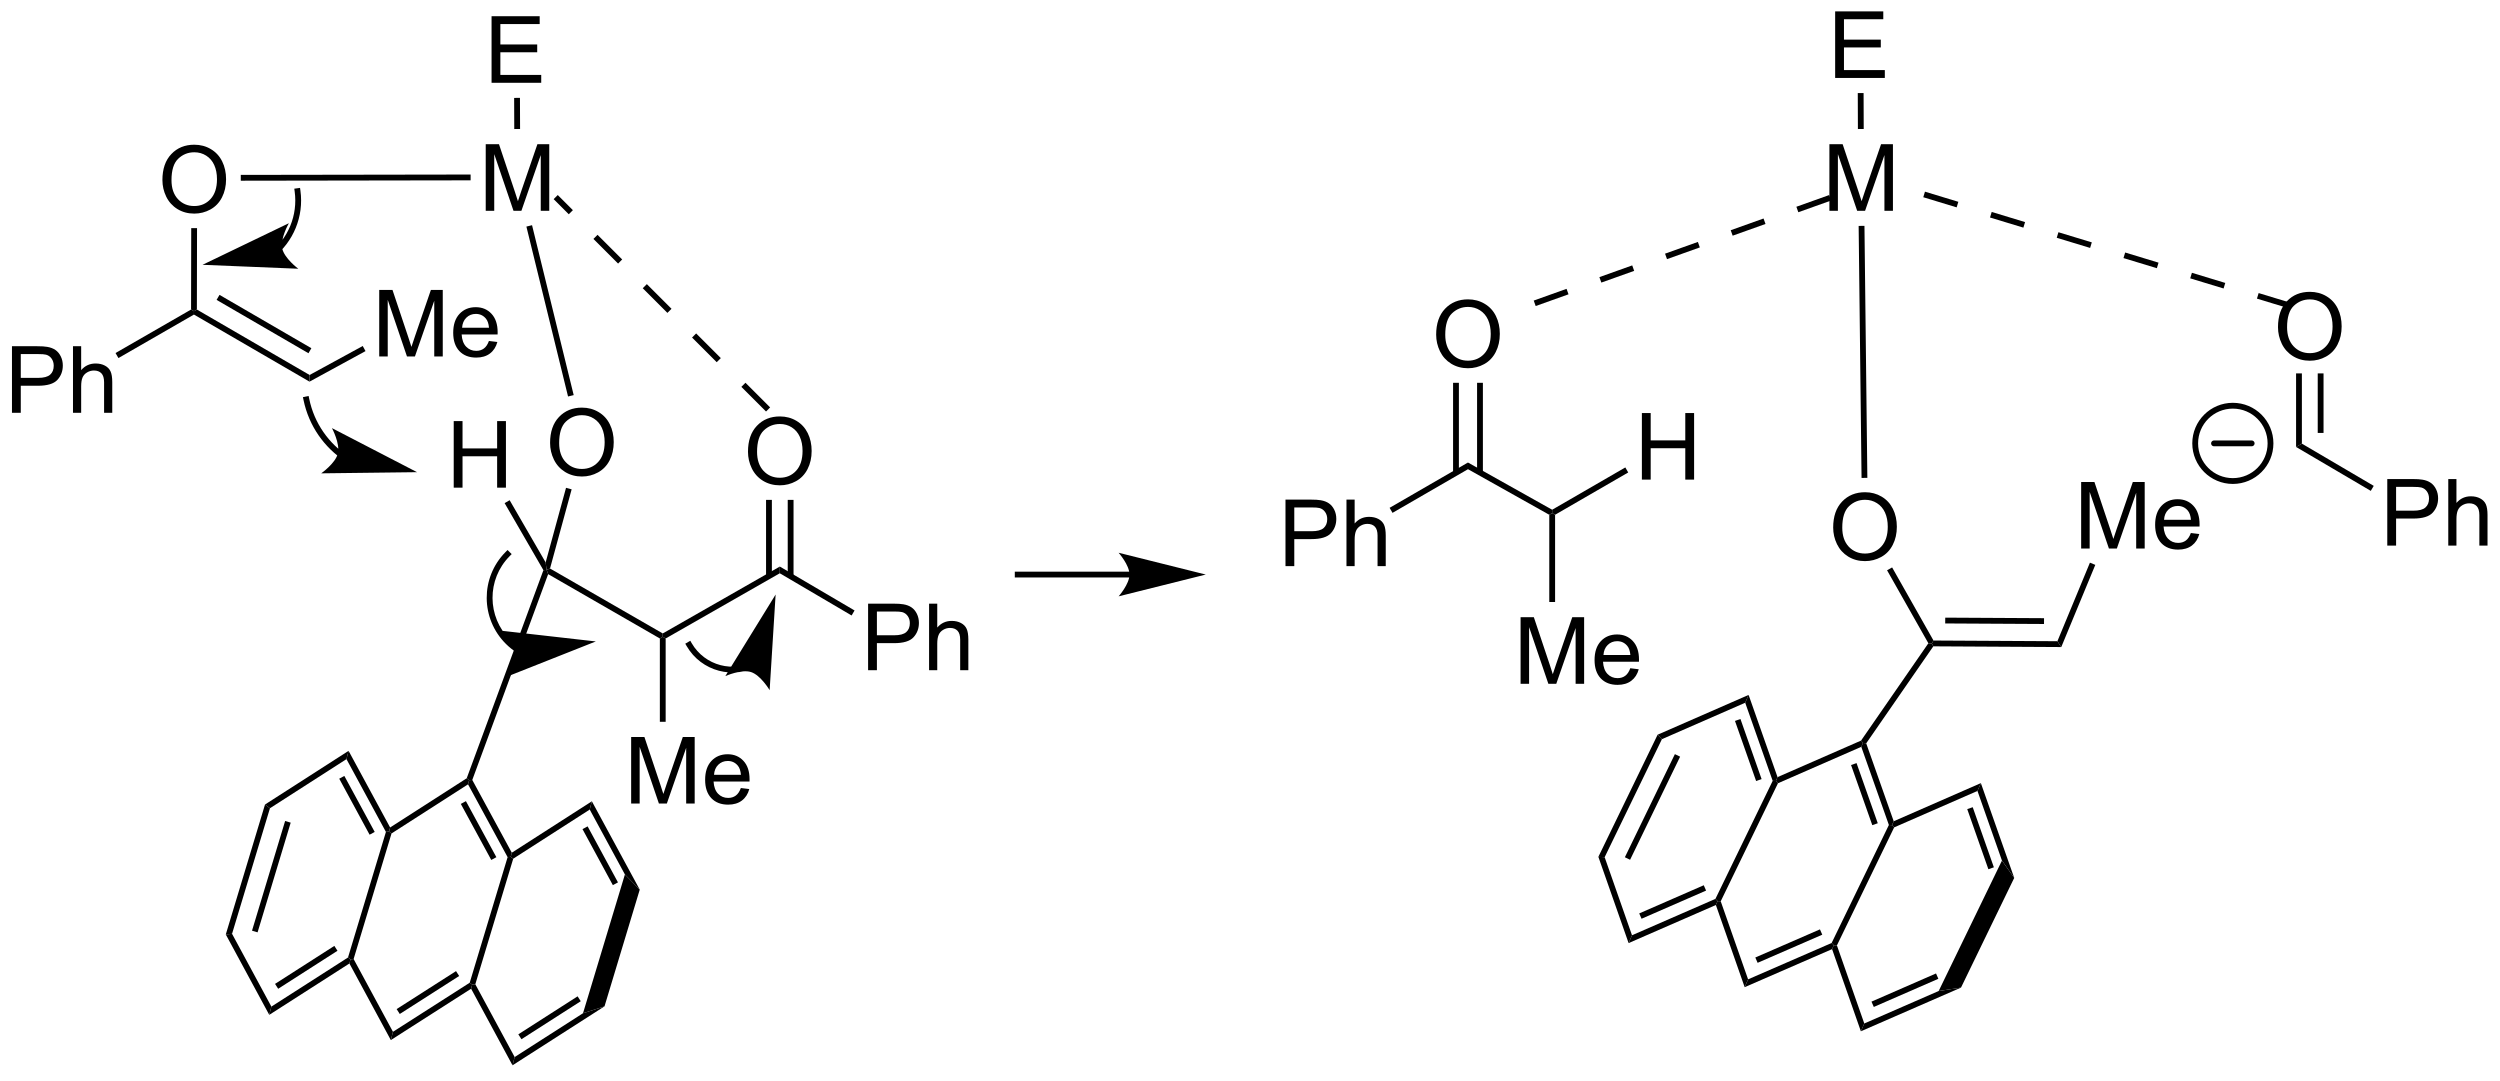 <?xml version="1.0" encoding="UTF-8"?>
<!DOCTYPE svg PUBLIC '-//W3C//DTD SVG 1.0//EN'
          'http://www.w3.org/TR/2001/REC-SVG-20010904/DTD/svg10.dtd'>
<svg stroke-dasharray="none" shape-rendering="auto" xmlns="http://www.w3.org/2000/svg" font-family="'Dialog'" text-rendering="auto" width="590" fill-opacity="1" color-interpolation="auto" color-rendering="auto" preserveAspectRatio="xMidYMid meet" font-size="12px" viewBox="0 0 590 255" fill="black" xmlns:xlink="http://www.w3.org/1999/xlink" stroke="black" image-rendering="auto" stroke-miterlimit="10" stroke-linecap="square" stroke-linejoin="miter" font-style="normal" stroke-width="1" height="255" stroke-dashoffset="0" font-weight="normal" stroke-opacity="1"
><!--Generated by the Batik Graphics2D SVG Generator--><defs id="genericDefs"
  /><g
  ><defs id="defs1"
    ><clipPath clipPathUnits="userSpaceOnUse" id="clipPath1"
      ><path d="M2.394 2.161 L223.531 2.161 L223.531 97.431 L2.394 97.431 L2.394 2.161 Z"
      /></clipPath
      ><clipPath clipPathUnits="userSpaceOnUse" id="clipPath2"
      ><path d="M145.704 313.564 L145.704 406.184 L360.692 406.184 L360.692 313.564 Z"
      /></clipPath
    ></defs
    ><g transform="scale(2.667,2.667) translate(-2.394,-2.161) matrix(1.029,0,0,1.029,-147.477,-320.371)"
    ><path d="M146.676 348.943 L146.676 343.216 L148.838 343.216 Q149.408 343.216 149.707 343.271 Q150.129 343.341 150.413 343.539 Q150.7 343.735 150.874 344.091 Q151.049 344.445 151.049 344.873 Q151.049 345.602 150.582 346.11 Q150.119 346.615 148.903 346.615 L147.434 346.615 L147.434 348.943 L146.676 348.943 ZM147.434 345.938 L148.916 345.938 Q149.65 345.938 149.957 345.664 Q150.267 345.391 150.267 344.896 Q150.267 344.537 150.085 344.281 Q149.903 344.024 149.606 343.943 Q149.416 343.891 148.9 343.891 L147.434 343.891 L147.434 345.938 ZM151.924 348.943 L151.924 343.216 L152.627 343.216 L152.627 345.271 Q153.119 344.701 153.869 344.701 Q154.33 344.701 154.668 344.883 Q155.01 345.063 155.155 345.383 Q155.301 345.703 155.301 346.313 L155.301 348.943 L154.598 348.943 L154.598 346.313 Q154.598 345.787 154.369 345.547 Q154.142 345.305 153.723 345.305 Q153.411 345.305 153.135 345.469 Q152.861 345.63 152.744 345.909 Q152.627 346.185 152.627 346.672 L152.627 348.943 L151.924 348.943 Z" stroke="none" clip-path="url(#clipPath2)"
    /></g
    ><g transform="matrix(2.743,0,0,2.743,-399.656,-860.085)"
    ><path d="M159.674 329.046 Q159.674 327.619 160.44 326.814 Q161.205 326.007 162.416 326.007 Q163.208 326.007 163.843 326.387 Q164.481 326.765 164.815 327.442 Q165.151 328.119 165.151 328.978 Q165.151 329.851 164.799 330.538 Q164.448 331.226 163.802 331.58 Q163.159 331.934 162.411 331.934 Q161.604 331.934 160.966 331.543 Q160.33 331.15 160.002 330.476 Q159.674 329.798 159.674 329.046 ZM160.455 329.056 Q160.455 330.093 161.01 330.689 Q161.567 331.283 162.409 331.283 Q163.263 331.283 163.815 330.681 Q164.369 330.08 164.369 328.976 Q164.369 328.275 164.132 327.754 Q163.895 327.233 163.44 326.947 Q162.987 326.658 162.419 326.658 Q161.614 326.658 161.034 327.213 Q160.455 327.765 160.455 329.056 Z" stroke="none" clip-path="url(#clipPath2)"
    /></g
    ><g transform="matrix(2.743,0,0,2.743,-399.656,-860.085)"
    ><path d="M210.055 352.424 Q210.055 350.997 210.821 350.193 Q211.586 349.385 212.797 349.385 Q213.589 349.385 214.224 349.765 Q214.862 350.143 215.196 350.82 Q215.532 351.497 215.532 352.357 Q215.532 353.229 215.18 353.916 Q214.828 354.604 214.183 354.958 Q213.539 355.312 212.792 355.312 Q211.985 355.312 211.347 354.922 Q210.711 354.529 210.383 353.854 Q210.055 353.177 210.055 352.424 ZM210.836 352.435 Q210.836 353.471 211.391 354.068 Q211.948 354.661 212.789 354.661 Q213.644 354.661 214.196 354.06 Q214.75 353.458 214.75 352.354 Q214.75 351.654 214.513 351.133 Q214.276 350.612 213.821 350.325 Q213.368 350.036 212.8 350.036 Q211.995 350.036 211.414 350.591 Q210.836 351.143 210.836 352.435 Z" stroke="none" clip-path="url(#clipPath2)"
    /></g
    ><g transform="matrix(2.743,0,0,2.743,-399.656,-860.085)"
    ><path d="M193.028 351.666 Q193.028 350.239 193.793 349.434 Q194.559 348.627 195.77 348.627 Q196.562 348.627 197.197 349.007 Q197.835 349.384 198.168 350.062 Q198.504 350.739 198.504 351.598 Q198.504 352.47 198.153 353.158 Q197.801 353.845 197.155 354.2 Q196.512 354.554 195.765 354.554 Q194.957 354.554 194.319 354.163 Q193.684 353.77 193.356 353.095 Q193.028 352.418 193.028 351.666 ZM193.809 351.676 Q193.809 352.712 194.364 353.309 Q194.921 353.903 195.762 353.903 Q196.616 353.903 197.168 353.301 Q197.723 352.7 197.723 351.595 Q197.723 350.895 197.486 350.374 Q197.249 349.853 196.793 349.567 Q196.34 349.278 195.773 349.278 Q194.968 349.278 194.387 349.832 Q193.809 350.384 193.809 351.676 Z" stroke="none" clip-path="url(#clipPath2)"
    /></g
    ><g transform="matrix(2.743,0,0,2.743,-399.656,-860.085)"
    ><path d="M187.491 331.691 L187.491 325.965 L188.632 325.965 L189.988 330.019 Q190.176 330.584 190.262 330.866 Q190.358 330.553 190.566 329.949 L191.936 325.965 L192.957 325.965 L192.957 331.691 L192.225 331.691 L192.225 326.897 L190.561 331.691 L189.879 331.691 L188.223 326.816 L188.223 331.691 L187.491 331.691 Z" stroke="none" clip-path="url(#clipPath2)"
    /></g
    ><g transform="matrix(2.743,0,0,2.743,-399.656,-860.085)"
    ><path d="M184.737 355.513 L184.737 349.786 L185.495 349.786 L185.495 352.138 L188.472 352.138 L188.472 349.786 L189.229 349.786 L189.229 355.513 L188.472 355.513 L188.472 352.813 L185.495 352.813 L185.495 355.513 L184.737 355.513 Z" stroke="none" clip-path="url(#clipPath2)"
    /></g
    ><g transform="matrix(2.743,0,0,2.743,-399.656,-860.085)"
    ><path d="M220.389 371.22 L220.389 365.493 L222.55 365.493 Q223.121 365.493 223.42 365.548 Q223.842 365.618 224.126 365.816 Q224.412 366.011 224.587 366.368 Q224.761 366.722 224.761 367.149 Q224.761 367.878 224.295 368.386 Q223.832 368.892 222.616 368.892 L221.147 368.892 L221.147 371.22 L220.389 371.22 ZM221.147 368.214 L222.629 368.214 Q223.363 368.214 223.67 367.941 Q223.98 367.668 223.98 367.173 Q223.98 366.813 223.798 366.558 Q223.616 366.3 223.319 366.22 Q223.129 366.168 222.613 366.168 L221.147 366.168 L221.147 368.214 ZM225.636 371.22 L225.636 365.493 L226.339 365.493 L226.339 367.548 Q226.832 366.977 227.582 366.977 Q228.043 366.977 228.381 367.16 Q228.722 367.339 228.868 367.66 Q229.014 367.98 229.014 368.589 L229.014 371.22 L228.311 371.22 L228.311 368.589 Q228.311 368.063 228.082 367.824 Q227.855 367.582 227.436 367.582 Q227.123 367.582 226.847 367.746 Q226.574 367.907 226.457 368.186 Q226.339 368.462 226.339 368.949 L226.339 371.22 L225.636 371.22 Z" stroke="none" clip-path="url(#clipPath2)"
    /></g
    ><g transform="matrix(2.743,0,0,2.743,-399.656,-860.085)"
    ><path d="M200.003 382.692 L200.003 376.965 L201.144 376.965 L202.5 381.02 Q202.688 381.585 202.774 381.866 Q202.87 381.554 203.079 380.95 L204.448 376.965 L205.469 376.965 L205.469 382.692 L204.737 382.692 L204.737 377.897 L203.073 382.692 L202.391 382.692 L200.735 377.817 L200.735 382.692 L200.003 382.692 ZM209.441 381.356 L210.167 381.444 Q209.995 382.082 209.529 382.434 Q209.066 382.786 208.344 382.786 Q207.433 382.786 206.899 382.226 Q206.368 381.663 206.368 380.653 Q206.368 379.606 206.907 379.028 Q207.446 378.45 208.305 378.45 Q209.136 378.45 209.662 379.017 Q210.191 379.582 210.191 380.608 Q210.191 380.671 210.188 380.796 L207.094 380.796 Q207.133 381.481 207.48 381.846 Q207.829 382.207 208.347 382.207 Q208.735 382.207 209.008 382.004 Q209.282 381.801 209.441 381.356 ZM207.133 380.218 L209.448 380.218 Q209.401 379.694 209.183 379.434 Q208.847 379.028 208.313 379.028 Q207.829 379.028 207.498 379.353 Q207.167 379.676 207.133 380.218 Z" stroke="none" clip-path="url(#clipPath2)"
    /></g
    ><g transform="matrix(2.743,0,0,2.743,-399.656,-860.085)"
    ><path d="M155.889 344.363 L155.64 343.929 L162.139 340.188 L162.389 340.332 L162.388 340.621 Z" stroke="none" clip-path="url(#clipPath2)"
    /></g
    ><g transform="matrix(2.743,0,0,2.743,-399.656,-860.085)"
    ><path d="M162.388 340.621 L162.389 340.332 L162.639 340.188 L172.336 345.819 L172.329 346.393 ZM164.335 339.358 L172.239 343.948 L172.49 343.515 L164.587 338.926 Z" stroke="none" clip-path="url(#clipPath2)"
    /></g
    ><g transform="matrix(2.743,0,0,2.743,-399.656,-860.085)"
    ><path d="M162.639 340.188 L162.389 340.332 L162.139 340.188 L162.153 333.186 L162.653 333.187 Z" stroke="none" clip-path="url(#clipPath2)"
    /></g
    ><g transform="matrix(2.743,0,0,2.743,-399.656,-860.085)"
    ><path d="M195.059 347.55 L194.573 347.669 L190.99 333.051 L191.476 332.932 Z" stroke="none" clip-path="url(#clipPath2)"
    /></g
    ><g transform="matrix(2.743,0,0,2.743,-399.656,-860.085)"
    ><path d="M166.417 329.104 L166.416 328.604 L186.191 328.572 L186.191 329.072 Z" stroke="none" clip-path="url(#clipPath2)"
    /></g
    ><g transform="matrix(2.743,0,0,2.743,-399.656,-860.085)"
    ><path d="M194.4 355.526 L194.883 355.657 L193.022 362.469 L192.73 362.59 L192.646 361.946 Z" stroke="none" clip-path="url(#clipPath2)"
    /></g
    ><g transform="matrix(2.743,0,0,2.743,-399.656,-860.085)"
    ><path d="M192.646 361.946 L192.73 362.59 L192.454 362.613 L189.116 356.843 L189.549 356.593 Z" stroke="none" clip-path="url(#clipPath2)"
    /></g
    ><g transform="matrix(2.743,0,0,2.743,-399.656,-860.085)"
    ><path d="M192.862 362.954 L192.73 362.59 L193.022 362.469 L202.722 368.056 L202.722 368.345 L202.472 368.489 Z" stroke="none" clip-path="url(#clipPath2)"
    /></g
    ><g transform="matrix(2.743,0,0,2.743,-399.656,-860.085)"
    ><path d="M202.972 368.49 L202.722 368.345 L202.722 368.056 L212.794 362.301 L212.79 362.879 Z" stroke="none" clip-path="url(#clipPath2)"
    /></g
    ><g transform="matrix(2.743,0,0,2.743,-399.656,-860.085)"
    ><path d="M211.61 356.565 L211.61 363.122 L212.11 363.122 L212.11 356.565 ZM213.474 356.565 L213.474 363.137 L213.974 363.137 L213.974 356.565 Z" stroke="none" clip-path="url(#clipPath2)"
    /></g
    ><g transform="matrix(2.743,0,0,2.743,-399.656,-860.085)"
    ><path d="M212.79 362.879 L212.794 362.301 L219.224 366.079 L218.97 366.511 Z" stroke="none" clip-path="url(#clipPath2)"
    /></g
    ><g transform="matrix(2.743,0,0,2.743,-399.656,-860.085)"
    ><path d="M202.472 368.489 L202.722 368.345 L202.972 368.49 L202.972 375.658 L202.472 375.658 Z" stroke="none" clip-path="url(#clipPath2)"
    /></g
    ><g transform="matrix(2.743,0,0,2.743,-399.656,-860.085)"
    ><path d="M256.3 362.267 L256.3 356.541 L258.461 356.541 Q259.031 356.541 259.331 356.595 Q259.753 356.666 260.037 356.864 Q260.323 357.059 260.498 357.416 Q260.672 357.77 260.672 358.197 Q260.672 358.926 260.206 359.434 Q259.742 359.939 258.526 359.939 L257.057 359.939 L257.057 362.267 L256.3 362.267 ZM257.057 359.262 L258.539 359.262 Q259.274 359.262 259.581 358.989 Q259.891 358.715 259.891 358.22 Q259.891 357.861 259.708 357.606 Q259.526 357.348 259.229 357.267 Q259.039 357.215 258.524 357.215 L257.057 357.215 L257.057 359.262 ZM261.547 362.267 L261.547 356.541 L262.25 356.541 L262.25 358.595 Q262.742 358.025 263.492 358.025 Q263.953 358.025 264.292 358.207 Q264.633 358.387 264.779 358.707 Q264.925 359.028 264.925 359.637 L264.925 362.267 L264.221 362.267 L264.221 359.637 Q264.221 359.111 263.992 358.871 Q263.766 358.629 263.346 358.629 Q263.034 358.629 262.758 358.793 Q262.485 358.955 262.367 359.233 Q262.25 359.509 262.25 359.996 L262.25 362.267 L261.547 362.267 Z" stroke="none" clip-path="url(#clipPath2)"
    /></g
    ><g transform="matrix(2.743,0,0,2.743,-399.656,-860.085)"
    ><path d="M269.264 342.351 Q269.264 340.924 270.03 340.119 Q270.796 339.312 272.006 339.312 Q272.798 339.312 273.433 339.692 Q274.072 340.07 274.405 340.747 Q274.741 341.424 274.741 342.283 Q274.741 343.156 274.389 343.843 Q274.038 344.531 273.392 344.885 Q272.749 345.239 272.001 345.239 Q271.194 345.239 270.556 344.848 Q269.921 344.455 269.592 343.781 Q269.264 343.104 269.264 342.351 ZM270.046 342.361 Q270.046 343.398 270.6 343.994 Q271.157 344.588 271.999 344.588 Q272.853 344.588 273.405 343.986 Q273.959 343.385 273.959 342.281 Q273.959 341.58 273.723 341.059 Q273.486 340.538 273.03 340.252 Q272.577 339.963 272.009 339.963 Q271.204 339.963 270.624 340.518 Q270.046 341.07 270.046 342.361 Z" stroke="none" clip-path="url(#clipPath2)"
    /></g
    ><g transform="matrix(2.743,0,0,2.743,-399.656,-860.085)"
    ><path d="M276.527 372.386 L276.527 366.66 L277.668 366.66 L279.025 370.714 Q279.212 371.279 279.298 371.561 Q279.395 371.248 279.603 370.644 L280.973 366.66 L281.994 366.66 L281.994 372.386 L281.262 372.386 L281.262 367.592 L279.598 372.386 L278.916 372.386 L277.259 367.511 L277.259 372.386 L276.527 372.386 ZM285.965 371.05 L286.692 371.139 Q286.52 371.777 286.053 372.128 Q285.59 372.48 284.869 372.48 Q283.957 372.48 283.423 371.92 Q282.892 371.358 282.892 370.347 Q282.892 369.3 283.431 368.722 Q283.97 368.144 284.829 368.144 Q285.66 368.144 286.186 368.712 Q286.715 369.277 286.715 370.303 Q286.715 370.365 286.712 370.49 L283.619 370.49 Q283.658 371.175 284.004 371.54 Q284.353 371.902 284.871 371.902 Q285.259 371.902 285.533 371.699 Q285.806 371.496 285.965 371.05 ZM283.658 369.912 L285.973 369.912 Q285.926 369.389 285.707 369.128 Q285.371 368.722 284.837 368.722 Q284.353 368.722 284.022 369.048 Q283.692 369.371 283.658 369.912 Z" stroke="none" clip-path="url(#clipPath2)"
    /></g
    ><g transform="matrix(2.743,0,0,2.743,-399.656,-860.085)"
    ><path d="M341.693 341.704 Q341.693 340.277 342.459 339.472 Q343.224 338.665 344.435 338.665 Q345.227 338.665 345.862 339.045 Q346.5 339.423 346.834 340.1 Q347.169 340.777 347.169 341.636 Q347.169 342.509 346.818 343.196 Q346.466 343.884 345.82 344.238 Q345.177 344.592 344.43 344.592 Q343.623 344.592 342.985 344.201 Q342.349 343.808 342.021 343.134 Q341.693 342.456 341.693 341.704 ZM342.474 341.714 Q342.474 342.751 343.029 343.347 Q343.586 343.941 344.427 343.941 Q345.281 343.941 345.834 343.339 Q346.388 342.738 346.388 341.634 Q346.388 340.933 346.151 340.412 Q345.914 339.891 345.459 339.605 Q345.005 339.316 344.438 339.316 Q343.633 339.316 343.052 339.87 Q342.474 340.423 342.474 341.714 Z" stroke="none" clip-path="url(#clipPath2)"
    /></g
    ><g transform="matrix(2.743,0,0,2.743,-399.656,-860.085)"
    ><path d="M303.422 358.945 Q303.422 357.518 304.188 356.713 Q304.954 355.906 306.165 355.906 Q306.956 355.906 307.592 356.286 Q308.23 356.664 308.563 357.341 Q308.899 358.018 308.899 358.877 Q308.899 359.75 308.547 360.437 Q308.196 361.125 307.55 361.479 Q306.907 361.833 306.159 361.833 Q305.352 361.833 304.714 361.442 Q304.079 361.049 303.75 360.375 Q303.422 359.698 303.422 358.945 ZM304.204 358.955 Q304.204 359.992 304.758 360.588 Q305.316 361.182 306.157 361.182 Q307.011 361.182 307.563 360.58 Q308.118 359.979 308.118 358.875 Q308.118 358.174 307.881 357.653 Q307.644 357.132 307.188 356.846 Q306.735 356.557 306.167 356.557 Q305.363 356.557 304.782 357.112 Q304.204 357.664 304.204 358.955 Z" stroke="none" clip-path="url(#clipPath2)"
    /></g
    ><g transform="matrix(2.743,0,0,2.743,-399.656,-860.085)"
    ><path d="M303.097 331.691 L303.097 325.965 L304.237 325.965 L305.594 330.019 Q305.782 330.584 305.868 330.866 Q305.964 330.553 306.172 329.949 L307.542 325.965 L308.563 325.965 L308.563 331.691 L307.831 331.691 L307.831 326.897 L306.167 331.691 L305.485 331.691 L303.828 326.816 L303.828 331.691 L303.097 331.691 Z" stroke="none" clip-path="url(#clipPath2)"
    /></g
    ><g transform="matrix(2.743,0,0,2.743,-399.656,-860.085)"
    ><path d="M351.095 360.499 L351.095 354.772 L353.257 354.772 Q353.827 354.772 354.126 354.827 Q354.548 354.897 354.832 355.095 Q355.119 355.291 355.293 355.647 Q355.468 356.002 355.468 356.429 Q355.468 357.158 355.001 357.666 Q354.538 358.171 353.322 358.171 L351.853 358.171 L351.853 360.499 L351.095 360.499 ZM351.853 357.494 L353.335 357.494 Q354.069 357.494 354.376 357.22 Q354.686 356.947 354.686 356.452 Q354.686 356.093 354.504 355.837 Q354.322 355.58 354.025 355.499 Q353.835 355.447 353.319 355.447 L351.853 355.447 L351.853 357.494 ZM356.343 360.499 L356.343 354.772 L357.046 354.772 L357.046 356.827 Q357.538 356.257 358.288 356.257 Q358.749 356.257 359.087 356.439 Q359.428 356.619 359.574 356.939 Q359.72 357.259 359.72 357.869 L359.72 360.499 L359.017 360.499 L359.017 357.869 Q359.017 357.343 358.788 357.103 Q358.561 356.861 358.142 356.861 Q357.83 356.861 357.553 357.025 Q357.28 357.187 357.163 357.465 Q357.046 357.741 357.046 358.228 L357.046 360.499 L356.343 360.499 Z" stroke="none" clip-path="url(#clipPath2)"
    /></g
    ><g transform="matrix(2.743,0,0,2.743,-399.656,-860.085)"
    ><path d="M265.508 357.681 L265.257 357.248 L271.999 353.35 L272.003 353.925 Z" stroke="none" clip-path="url(#clipPath2)"
    /></g
    ><g transform="matrix(2.743,0,0,2.743,-399.656,-860.085)"
    ><path d="M272.003 353.925 L271.999 353.35 L279.244 357.413 L279.246 357.701 L278.996 357.847 Z" stroke="none" clip-path="url(#clipPath2)"
    /></g
    ><g transform="matrix(2.743,0,0,2.743,-399.656,-860.085)"
    ><path d="M273.284 354.216 L273.284 346.492 L272.784 346.492 L272.784 354.216 ZM271.219 354.234 L271.219 346.492 L270.719 346.492 L270.719 354.234 Z" stroke="none" clip-path="url(#clipPath2)"
    /></g
    ><g transform="matrix(2.743,0,0,2.743,-399.656,-860.085)"
    ><path d="M278.996 357.847 L279.246 357.701 L279.496 357.845 L279.496 365.352 L278.996 365.352 Z" stroke="none" clip-path="url(#clipPath2)"
    /></g
    ><g transform="matrix(2.743,0,0,2.743,-399.656,-860.085)"
    ><path d="M306.362 354.67 L305.863 354.676 L305.613 332.994 L306.113 332.988 Z" stroke="none" clip-path="url(#clipPath2)"
    /></g
    ><g transform="matrix(2.743,0,0,2.743,-399.656,-860.085)"
    ><path d="M343.248 345.682 L343.748 345.682 L343.748 351.726 L343.248 352.012 ZM345.111 345.682 L345.111 350.803 L345.611 350.803 L345.611 345.682 Z" stroke="none" clip-path="url(#clipPath2)"
    /></g
    ><g transform="matrix(2.743,0,0,2.743,-399.656,-860.085)"
    ><path d="M343.248 352.012 L343.748 351.726 L349.93 355.359 L349.676 355.79 Z" stroke="none" clip-path="url(#clipPath2)"
    /></g
    ><g transform="matrix(2.743,0,0,2.743,-399.656,-860.085)"
    ><path d="M308.058 362.622 L308.493 362.376 L312.053 368.665 L311.907 368.915 L311.612 368.901 Z" stroke="none" clip-path="url(#clipPath2)"
    /></g
    ><g transform="matrix(2.743,0,0,2.743,-399.656,-860.085)"
    ><path d="M312.037 369.165 L311.907 368.915 L312.053 368.665 L322.713 368.725 L323.046 369.227 ZM313.06 367.196 L321.561 367.243 L321.564 366.743 L313.063 366.696 Z" stroke="none" clip-path="url(#clipPath2)"
    /></g
    ><g stroke-width="0.5" transform="matrix(2.743,0,0,2.743,-399.656,-860.085)" stroke-linejoin="round" stroke-linecap="round"
    ><path fill="none" d="M337.808 354.943 C336.019 354.943 334.568 353.492 334.568 351.703 C334.568 349.913 336.019 348.463 337.808 348.463 C339.598 348.463 341.048 349.913 341.048 351.703 C341.048 353.492 339.598 354.943 337.808 354.943 M336.188 351.703 L339.428 351.703" clip-path="url(#clipPath2)"
    /></g
    ><g transform="matrix(2.743,0,0,2.743,-399.656,-860.085)"
    ><path d="M242.878 362.739 L233.261 362.739 L233.011 362.739 L233.011 363.239 L233.261 363.239 L242.878 363.239 L243.128 363.239 L243.128 362.739 L242.878 362.739 ZM249.443 362.989 L241.943 361.114 C241.943 361.114 242.878 362.169 242.878 362.989 C242.878 363.81 241.943 364.864 241.943 364.864 Z" stroke="none" clip-path="url(#clipPath2)"
    /></g
    ><g transform="matrix(2.743,0,0,2.743,-399.656,-860.085)"
    ><path d="M190.61 369.392 L190.609 369.392 L190.603 369.388 C190.531 369.346 190.459 369.302 190.388 369.255 C190.106 369.071 189.836 368.854 189.586 368.607 C188.585 367.616 188.083 366.316 188.076 365.015 C188.069 363.715 188.557 362.408 189.548 361.407 L189.723 361.229 L189.368 360.878 L189.192 361.056 C188.108 362.151 187.568 363.584 187.576 365.018 C187.583 366.451 188.139 367.878 189.235 368.963 C189.509 369.234 189.804 369.471 190.115 369.674 C190.193 369.725 190.272 369.773 190.351 369.82 L190.354 369.821 L190.35 369.819 L190.564 369.949 L190.824 369.522 L190.61 369.392 ZM196.964 368.744 L188.77 367.815 C188.77 367.815 189.91 368.799 190.025 369.666 C190.14 370.534 189.297 371.781 189.297 371.781 Z" stroke="none" clip-path="url(#clipPath2)"
    /></g
    ><g transform="matrix(2.743,0,0,2.743,-399.656,-860.085)"
    ><path d="M210.401 370.549 L210.395 370.552 L210.384 370.557 C210.259 370.614 210.133 370.664 210.005 370.707 C209.75 370.792 209.491 370.851 209.231 370.884 C208.709 370.951 208.182 370.914 207.682 370.781 C206.682 370.517 205.781 369.872 205.217 368.903 L205.091 368.687 L204.659 368.938 L204.785 369.154 C205.416 370.238 206.426 370.966 207.554 371.265 C208.117 371.414 208.707 371.455 209.293 371.38 C209.587 371.343 209.879 371.277 210.165 371.18 C210.309 371.132 210.45 371.076 210.59 371.013 L210.602 371.007 L210.61 371.004 L210.837 370.9 L210.629 370.445 L210.401 370.549 ZM212.433 364.707 L208.106 371.726 C208.106 371.726 209.481 371.114 210.315 371.378 C211.148 371.643 211.918 372.937 211.918 372.937 Z" stroke="none" clip-path="url(#clipPath2)"
    /></g
    ><g transform="matrix(2.743,0,0,2.743,-399.656,-860.085)"
    ><path d="M286.963 354.821 L286.963 349.094 L287.721 349.094 L287.721 351.446 L290.698 351.446 L290.698 349.094 L291.456 349.094 L291.456 354.821 L290.698 354.821 L290.698 352.12 L287.721 352.12 L287.721 354.821 L286.963 354.821 Z" stroke="none" clip-path="url(#clipPath2)"
    /></g
    ><g transform="matrix(2.743,0,0,2.743,-399.656,-860.085)"
    ><path d="M279.496 357.845 L279.246 357.701 L279.244 357.413 L285.538 353.773 L285.788 354.206 Z" stroke="none" clip-path="url(#clipPath2)"
    /></g
    ><g transform="matrix(2.743,0,0,2.743,-399.656,-860.085)"
    ><path d="M207.718 344.366 L205.596 342.244 L205.243 342.598 L207.364 344.719 L207.718 344.366 ZM203.475 340.123 L201.354 338.002 L201 338.355 L203.121 340.476 L203.475 340.123 ZM199.232 335.88 L197.111 333.759 L196.757 334.113 L198.879 336.234 L199.232 335.88 ZM194.99 331.638 L193.689 330.337 L193.335 330.69 L194.636 331.991 L194.99 331.638 ZM211.96 348.608 L209.839 346.487 L209.485 346.841 L211.607 348.962 L211.96 348.608 Z" stroke="none" clip-path="url(#clipPath2)"
    /></g
    ><g transform="matrix(2.743,0,0,2.743,-399.656,-860.085)"
    ><path d="M187.993 320.679 L187.993 314.952 L192.133 314.952 L192.133 315.627 L188.75 315.627 L188.75 317.382 L191.92 317.382 L191.92 318.054 L188.75 318.054 L188.75 320.002 L192.266 320.002 L192.266 320.679 L187.993 320.679 Z" stroke="none" clip-path="url(#clipPath2)"
    /></g
    ><g transform="matrix(2.743,0,0,2.743,-399.656,-860.085)"
    ><path d="M190.446 324.656 L189.946 324.658 L189.936 321.98 L190.436 321.978 Z" stroke="none" clip-path="url(#clipPath2)"
    /></g
    ><g transform="matrix(2.743,0,0,2.743,-399.656,-860.085)"
    ><path d="M303.592 320.263 L303.592 314.536 L307.733 314.536 L307.733 315.211 L304.35 315.211 L304.35 316.966 L307.519 316.966 L307.519 317.638 L304.35 317.638 L304.35 319.586 L307.865 319.586 L307.865 320.263 L303.592 320.263 Z" stroke="none" clip-path="url(#clipPath2)"
    /></g
    ><g transform="matrix(2.743,0,0,2.743,-399.656,-860.085)"
    ><path d="M306.049 324.656 L305.549 324.658 L305.538 321.564 L306.038 321.562 Z" stroke="none" clip-path="url(#clipPath2)"
    /></g
    ><g transform="matrix(2.743,0,0,2.743,-399.656,-860.085)"
    ><path d="M297.43 332.355 L294.606 333.364 L294.774 333.834 L297.599 332.826 L297.43 332.355 ZM291.781 334.372 L288.956 335.381 L289.125 335.852 L291.949 334.843 L291.781 334.372 ZM286.132 336.39 L283.307 337.399 L283.475 337.869 L286.3 336.861 L286.132 336.39 ZM280.482 338.407 L277.658 339.416 L277.826 339.887 L280.651 338.878 L280.482 338.407 ZM303.079 330.337 L300.255 331.346 L300.423 331.817 L303.248 330.808 L303.079 330.337 Z" stroke="none" clip-path="url(#clipPath2)"
    /></g
    ><g transform="matrix(2.743,0,0,2.743,-399.656,-860.085)"
    ><path d="M337.156 337.899 L334.286 337.026 L334.141 337.505 L337.011 338.377 L337.156 337.899 ZM331.415 336.154 L328.544 335.281 L328.399 335.76 L331.27 336.632 L331.415 336.154 ZM325.673 334.409 L322.802 333.536 L322.657 334.015 L325.528 334.887 L325.673 334.409 ZM319.932 332.664 L317.061 331.791 L316.916 332.27 L319.786 333.142 L319.932 332.664 ZM314.19 330.919 L311.319 330.047 L311.174 330.525 L314.045 331.398 L314.19 330.919 ZM342.898 339.643 L340.027 338.771 L339.882 339.25 L342.753 340.122 L342.898 339.643 Z" stroke="none" clip-path="url(#clipPath2)"
    /></g
    ><g transform="matrix(2.743,0,0,2.743,-399.656,-860.085)"
    ><path d="M168.501 382.775 L168.926 383.096 L165.665 393.9 L165.126 393.955 ZM170.232 384.19 L167.383 393.629 L167.862 393.773 L170.711 384.335 Z" stroke="none" clip-path="url(#clipPath2)"
    /></g
    ><g transform="matrix(2.743,0,0,2.743,-399.656,-860.085)"
    ><path d="M165.126 393.955 L165.665 393.9 L169.049 400.161 L168.866 400.872 Z" stroke="none" clip-path="url(#clipPath2)"
    /></g
    ><g transform="matrix(2.743,0,0,2.743,-399.656,-860.085)"
    ><path d="M168.866 400.872 L169.049 400.161 L175.642 395.936 L175.855 396.096 L175.763 396.452 ZM169.634 398.628 L174.736 395.359 L174.466 394.938 L169.364 398.207 Z" stroke="none" clip-path="url(#clipPath2)"
    /></g
    ><g transform="matrix(2.743,0,0,2.743,-399.656,-860.085)"
    ><path d="M176.124 396.069 L175.855 396.096 L175.642 395.936 L178.904 385.132 L179.173 385.104 L179.386 385.265 Z" stroke="none" clip-path="url(#clipPath2)"
    /></g
    ><g transform="matrix(2.743,0,0,2.743,-399.656,-860.085)"
    ><path d="M179.265 384.749 L179.173 385.104 L178.904 385.132 L175.509 378.869 L175.691 378.157 ZM177.939 385.134 L175.326 380.315 L174.887 380.553 L177.499 385.372 Z" stroke="none" clip-path="url(#clipPath2)"
    /></g
    ><g transform="matrix(2.743,0,0,2.743,-399.656,-860.085)"
    ><path d="M168.926 383.096 L168.501 382.775 L175.691 378.157 L175.509 378.869 Z" stroke="none" clip-path="url(#clipPath2)"
    /></g
    ><g transform="matrix(2.743,0,0,2.743,-399.656,-860.085)"
    ><path d="M175.763 396.452 L175.855 396.096 L176.124 396.069 L179.51 402.33 L179.326 403.041 Z" stroke="none" clip-path="url(#clipPath2)"
    /></g
    ><g transform="matrix(2.743,0,0,2.743,-399.656,-860.085)"
    ><path d="M179.326 403.041 L179.51 402.33 L186.113 398.107 L186.326 398.267 L186.234 398.623 ZM180.095 400.797 L185.205 397.529 L184.936 397.108 L179.826 400.375 Z" stroke="none" clip-path="url(#clipPath2)"
    /></g
    ><g transform="matrix(2.743,0,0,2.743,-399.656,-860.085)"
    ><path d="M186.595 398.24 L186.326 398.267 L186.113 398.107 L189.374 387.303 L189.644 387.276 L189.857 387.436 Z" stroke="none" clip-path="url(#clipPath2)"
    /></g
    ><g transform="matrix(2.743,0,0,2.743,-399.656,-860.085)"
    ><path d="M189.735 386.92 L189.644 387.276 L189.374 387.303 L185.969 381.038 L186.06 380.682 L186.334 380.662 ZM188.407 387.306 L185.787 382.485 L185.347 382.723 L187.968 387.545 Z" stroke="none" clip-path="url(#clipPath2)"
    /></g
    ><g transform="matrix(2.743,0,0,2.743,-399.656,-860.085)"
    ><path d="M179.386 385.265 L179.173 385.104 L179.265 384.749 L185.854 380.517 L186.06 380.682 L185.969 381.038 Z" stroke="none" clip-path="url(#clipPath2)"
    /></g
    ><g transform="matrix(2.743,0,0,2.743,-399.656,-860.085)"
    ><path d="M186.234 398.623 L186.326 398.267 L186.595 398.24 L189.98 404.501 L189.796 405.212 Z" stroke="none" clip-path="url(#clipPath2)"
    /></g
    ><g transform="matrix(2.743,0,0,2.743,-399.656,-860.085)"
    ><path d="M189.796 405.212 L189.98 404.501 L195.861 400.732 L197.71 400.14 ZM190.565 402.968 L195.666 399.699 L195.396 399.278 L190.295 402.547 Z" stroke="none" clip-path="url(#clipPath2)"
    /></g
    ><g transform="matrix(2.743,0,0,2.743,-399.656,-860.085)"
    ><path d="M197.71 400.14 L195.861 400.732 L199.465 388.791 L200.742 390.098 Z" stroke="none" clip-path="url(#clipPath2)"
    /></g
    ><g transform="matrix(2.743,0,0,2.743,-399.656,-860.085)"
    ><path d="M200.742 390.098 L199.465 388.791 L196.439 383.209 L196.622 382.497 ZM198.869 389.474 L196.257 384.655 L195.817 384.893 L198.429 389.712 Z" stroke="none" clip-path="url(#clipPath2)"
    /></g
    ><g transform="matrix(2.743,0,0,2.743,-399.656,-860.085)"
    ><path d="M189.857 387.436 L189.644 387.276 L189.735 386.92 L196.622 382.497 L196.439 383.209 Z" stroke="none" clip-path="url(#clipPath2)"
    /></g
    ><g transform="matrix(2.743,0,0,2.743,-399.656,-860.085)"
    ><path d="M192.454 362.613 L192.73 362.59 L192.862 362.954 L186.334 380.662 L186.06 380.682 L185.854 380.517 Z" stroke="none" clip-path="url(#clipPath2)"
    /></g
    ><g transform="matrix(2.743,0,0,2.743,-399.656,-860.085)"
    ><path d="M288.316 376.769 L288.686 377.153 L283.76 387.307 L283.219 387.276 ZM289.803 378.44 L285.5 387.311 L285.949 387.529 L290.253 378.658 Z" stroke="none" clip-path="url(#clipPath2)"
    /></g
    ><g transform="matrix(2.743,0,0,2.743,-399.656,-860.085)"
    ><path d="M283.219 387.276 L283.76 387.307 L286.114 394.024 L285.821 394.697 Z" stroke="none" clip-path="url(#clipPath2)"
    /></g
    ><g transform="matrix(2.743,0,0,2.743,-399.656,-860.085)"
    ><path d="M285.821 394.697 L286.114 394.024 L293.291 390.892 L293.476 391.084 L293.329 391.421 ZM286.934 392.603 L292.487 390.18 L292.287 389.721 L286.734 392.145 Z" stroke="none" clip-path="url(#clipPath2)"
    /></g
    ><g transform="matrix(2.743,0,0,2.743,-399.656,-860.085)"
    ><path d="M293.746 391.1 L293.476 391.084 L293.291 390.892 L298.217 380.739 L298.488 380.754 L298.672 380.946 Z" stroke="none" clip-path="url(#clipPath2)"
    /></g
    ><g transform="matrix(2.743,0,0,2.743,-399.656,-860.085)"
    ><path d="M298.634 380.417 L298.488 380.754 L298.217 380.739 L295.853 374.018 L296.146 373.344 ZM297.264 380.588 L295.444 375.417 L294.973 375.583 L296.792 380.754 Z" stroke="none" clip-path="url(#clipPath2)"
    /></g
    ><g transform="matrix(2.743,0,0,2.743,-399.656,-860.085)"
    ><path d="M288.686 377.153 L288.316 376.769 L296.146 373.344 L295.853 374.018 Z" stroke="none" clip-path="url(#clipPath2)"
    /></g
    ><g transform="matrix(2.743,0,0,2.743,-399.656,-860.085)"
    ><path d="M293.329 391.421 L293.476 391.084 L293.746 391.1 L296.101 397.816 L295.807 398.49 Z" stroke="none" clip-path="url(#clipPath2)"
    /></g
    ><g transform="matrix(2.743,0,0,2.743,-399.656,-860.085)"
    ><path d="M295.807 398.49 L296.101 397.816 L303.288 394.688 L303.473 394.881 L303.326 395.217 ZM296.921 396.395 L302.483 393.974 L302.283 393.516 L296.722 395.937 Z" stroke="none" clip-path="url(#clipPath2)"
    /></g
    ><g transform="matrix(2.743,0,0,2.743,-399.656,-860.085)"
    ><path d="M303.743 394.896 L303.473 394.881 L303.288 394.688 L308.214 384.535 L308.484 384.55 L308.669 384.742 Z" stroke="none" clip-path="url(#clipPath2)"
    /></g
    ><g transform="matrix(2.743,0,0,2.743,-399.656,-860.085)"
    ><path d="M308.63 384.214 L308.484 384.55 L308.214 384.535 L305.84 377.811 L305.986 377.474 L306.264 377.511 ZM307.258 384.385 L305.432 379.211 L304.96 379.377 L306.787 384.551 Z" stroke="none" clip-path="url(#clipPath2)"
    /></g
    ><g transform="matrix(2.743,0,0,2.743,-399.656,-860.085)"
    ><path d="M298.672 380.946 L298.488 380.754 L298.634 380.417 L305.821 377.273 L305.986 377.474 L305.84 377.811 Z" stroke="none" clip-path="url(#clipPath2)"
    /></g
    ><g transform="matrix(2.743,0,0,2.743,-399.656,-860.085)"
    ><path d="M303.326 395.217 L303.473 394.881 L303.743 394.896 L306.098 401.613 L305.804 402.286 Z" stroke="none" clip-path="url(#clipPath2)"
    /></g
    ><g transform="matrix(2.743,0,0,2.743,-399.656,-860.085)"
    ><path d="M305.804 402.286 L306.098 401.613 L312.499 398.819 L314.419 398.527 ZM306.917 400.192 L312.47 397.769 L312.27 397.31 L306.717 399.734 Z" stroke="none" clip-path="url(#clipPath2)"
    /></g
    ><g transform="matrix(2.743,0,0,2.743,-399.656,-860.085)"
    ><path d="M314.419 398.527 L312.499 398.819 L317.943 387.597 L318.998 389.089 Z" stroke="none" clip-path="url(#clipPath2)"
    /></g
    ><g transform="matrix(2.743,0,0,2.743,-399.656,-860.085)"
    ><path d="M318.998 389.089 L317.943 387.597 L315.836 381.607 L316.129 380.933 ZM317.247 388.177 L315.428 383.006 L314.956 383.172 L316.775 388.343 Z" stroke="none" clip-path="url(#clipPath2)"
    /></g
    ><g transform="matrix(2.743,0,0,2.743,-399.656,-860.085)"
    ><path d="M308.669 384.742 L308.484 384.55 L308.63 384.214 L316.129 380.933 L315.836 381.607 Z" stroke="none" clip-path="url(#clipPath2)"
    /></g
    ><g transform="matrix(2.743,0,0,2.743,-399.656,-860.085)"
    ><path d="M311.612 368.901 L311.907 368.915 L312.037 369.165 L306.264 377.511 L305.986 377.474 L305.821 377.273 Z" stroke="none" clip-path="url(#clipPath2)"
    /></g
    ><g transform="matrix(2.743,0,0,2.743,-399.656,-860.085)"
    ><path d="M178.328 344.228 L178.328 338.501 L179.469 338.501 L180.825 342.556 Q181.013 343.121 181.099 343.402 Q181.195 343.09 181.404 342.486 L182.773 338.501 L183.794 338.501 L183.794 344.228 L183.062 344.228 L183.062 339.433 L181.398 344.228 L180.716 344.228 L179.06 339.353 L179.06 344.228 L178.328 344.228 ZM187.766 342.892 L188.492 342.98 Q188.32 343.618 187.854 343.97 Q187.391 344.322 186.669 344.322 Q185.758 344.322 185.224 343.762 Q184.693 343.199 184.693 342.189 Q184.693 341.142 185.232 340.564 Q185.771 339.986 186.63 339.986 Q187.461 339.986 187.987 340.553 Q188.516 341.118 188.516 342.144 Q188.516 342.207 188.513 342.332 L185.419 342.332 Q185.458 343.017 185.805 343.382 Q186.154 343.743 186.672 343.743 Q187.06 343.743 187.333 343.54 Q187.607 343.337 187.766 342.892 ZM185.458 341.754 L187.773 341.754 Q187.726 341.23 187.508 340.97 Q187.172 340.564 186.638 340.564 Q186.154 340.564 185.823 340.889 Q185.492 341.212 185.458 341.754 Z" stroke="none" clip-path="url(#clipPath2)"
    /></g
    ><g transform="matrix(2.743,0,0,2.743,-399.656,-860.085)"
    ><path d="M172.329 346.393 L172.336 345.819 L176.908 343.325 L177.148 343.764 Z" stroke="none" clip-path="url(#clipPath2)"
    /></g
    ><g transform="matrix(2.743,0,0,2.743,-399.656,-860.085)"
    ><path d="M169.829 335.165 L169.83 335.164 L169.849 335.145 C169.861 335.133 169.873 335.12 169.885 335.108 C169.908 335.083 169.931 335.058 169.955 335.033 C170.001 334.983 170.046 334.933 170.091 334.881 C170.18 334.778 170.265 334.673 170.347 334.565 C170.673 334.133 170.941 333.663 171.144 333.165 C171.551 332.17 171.7 331.07 171.549 329.969 L171.515 329.722 L171.02 329.79 L171.054 330.037 C171.192 331.051 171.055 332.062 170.681 332.976 C170.494 333.433 170.248 333.866 169.948 334.263 C169.873 334.362 169.794 334.46 169.713 334.554 C169.672 334.601 169.63 334.648 169.588 334.694 C169.566 334.717 169.544 334.74 169.523 334.763 C169.512 334.774 169.501 334.785 169.49 334.796 L169.473 334.814 L169.474 334.814 L169.298 334.992 L169.654 335.343 L169.829 335.165 ZM163.124 336.339 L171.363 336.678 C171.363 336.678 170.156 335.779 169.979 334.922 C169.802 334.065 170.553 332.761 170.553 332.761 Z" stroke="none" clip-path="url(#clipPath2)"
    /></g
    ><g transform="matrix(2.743,0,0,2.743,-399.656,-860.085)"
    ><path d="M175.105 352.413 L175.102 352.411 L175.092 352.403 C175.08 352.393 175.067 352.383 175.055 352.373 C174.861 352.217 174.673 352.05 174.493 351.876 C174.135 351.526 173.808 351.14 173.52 350.723 C172.944 349.889 172.522 348.927 172.304 347.87 L172.253 347.625 L171.763 347.727 L171.814 347.972 C172.046 349.094 172.495 350.117 173.108 351.007 C173.415 351.451 173.762 351.861 174.144 352.234 C174.335 352.42 174.535 352.596 174.742 352.763 C174.755 352.774 174.768 352.784 174.781 352.794 L174.79 352.802 L174.792 352.803 L174.987 352.959 L175.3 352.569 L175.105 352.413 ZM181.582 354.181 L174.26 350.389 C174.26 350.389 174.973 351.714 174.771 352.566 C174.569 353.417 173.336 354.281 173.336 354.281 Z" stroke="none" clip-path="url(#clipPath2)"
    /></g
    ><g transform="matrix(2.743,0,0,2.743,-399.656,-860.085)"
    ><path d="M324.757 360.75 L324.757 355.024 L325.898 355.024 L327.255 359.079 Q327.442 359.644 327.528 359.925 Q327.625 359.613 327.833 359.008 L329.203 355.024 L330.224 355.024 L330.224 360.75 L329.492 360.75 L329.492 355.956 L327.828 360.75 L327.146 360.75 L325.489 355.875 L325.489 360.75 L324.757 360.75 ZM334.195 359.415 L334.921 359.503 Q334.75 360.141 334.284 360.493 Q333.82 360.844 333.099 360.844 Q332.187 360.844 331.653 360.284 Q331.122 359.722 331.122 358.711 Q331.122 357.665 331.661 357.086 Q332.2 356.508 333.06 356.508 Q333.89 356.508 334.416 357.076 Q334.945 357.641 334.945 358.667 Q334.945 358.73 334.942 358.855 L331.849 358.855 Q331.888 359.54 332.234 359.904 Q332.583 360.266 333.101 360.266 Q333.489 360.266 333.763 360.063 Q334.036 359.86 334.195 359.415 ZM331.888 358.276 L334.203 358.276 Q334.156 357.753 333.937 357.493 Q333.601 357.086 333.067 357.086 Q332.583 357.086 332.252 357.412 Q331.921 357.735 331.888 358.276 Z" stroke="none" clip-path="url(#clipPath2)"
    /></g
    ><g transform="matrix(2.743,0,0,2.743,-399.656,-860.085)"
    ><path d="M323.046 369.227 L322.713 368.725 L325.512 361.966 L325.974 362.157 Z" stroke="none" clip-path="url(#clipPath2)"
    /></g
  ></g
></svg
>
